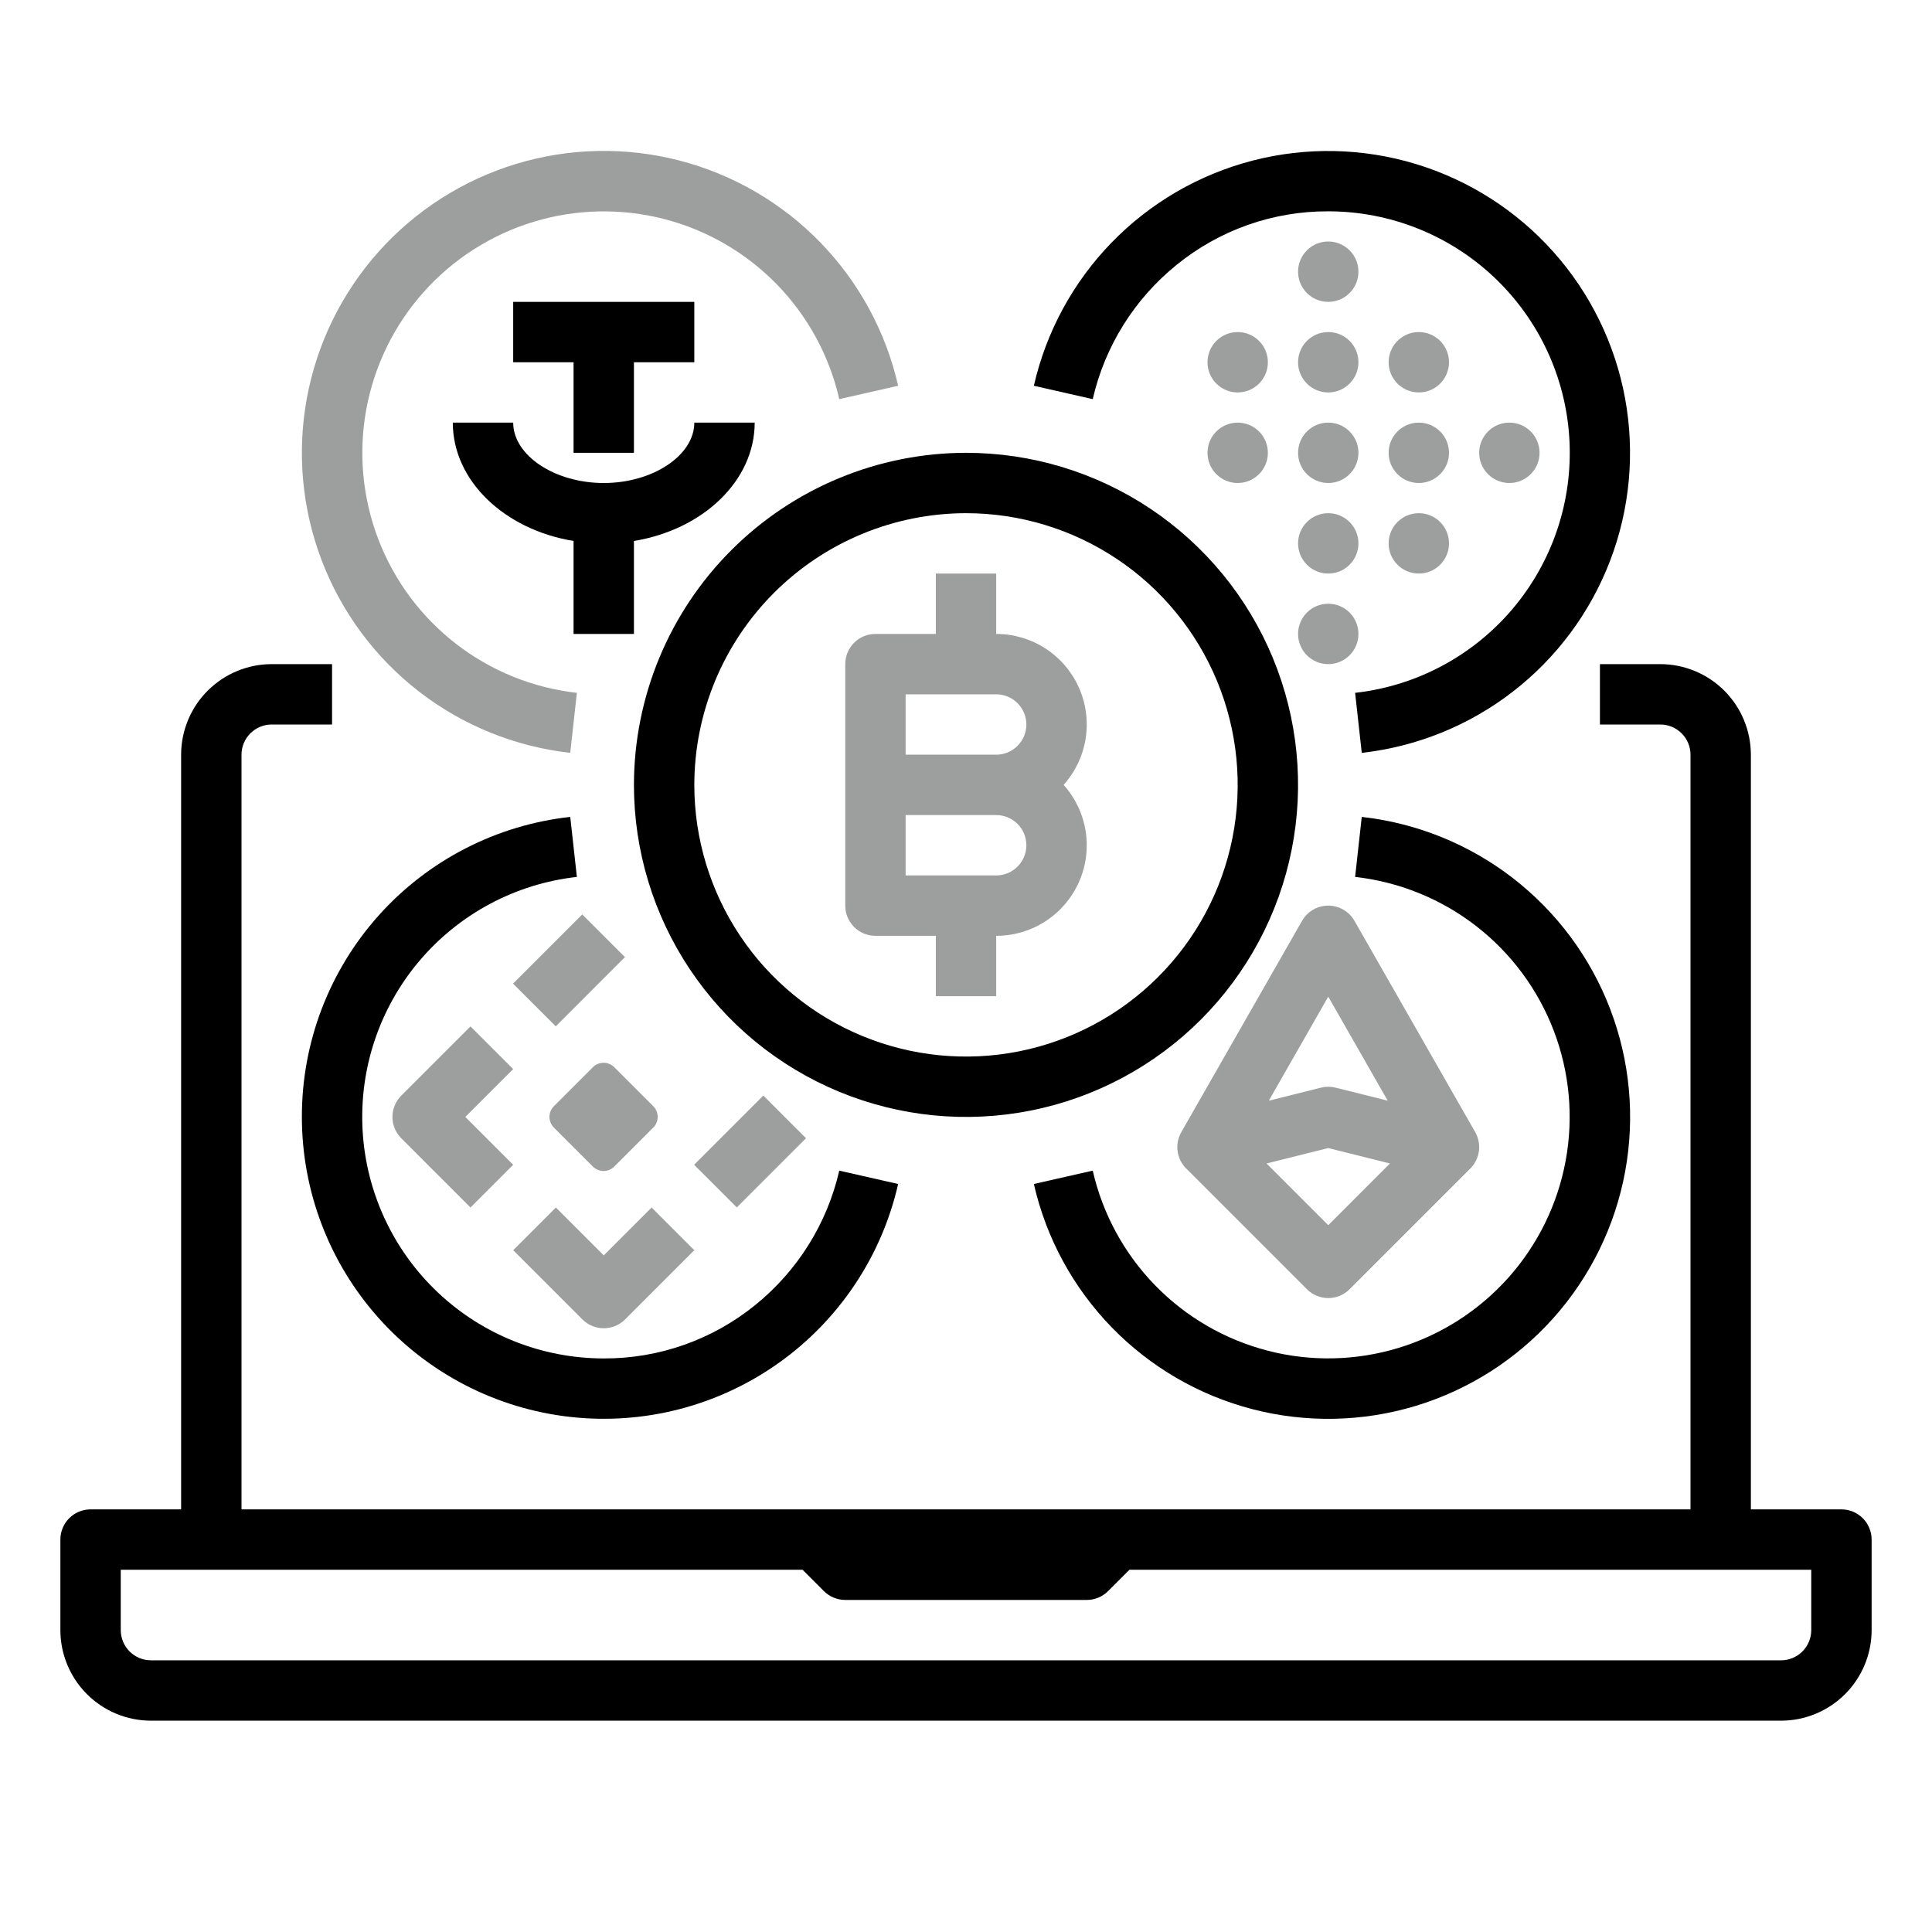 <svg width="512" height="512" viewBox="0 0 512 512" fill="none" xmlns="http://www.w3.org/2000/svg">
<path d="M80 296C80.004 315.669 87.253 334.648 100.362 349.311C113.472 363.974 131.523 373.295 151.069 375.493C170.615 377.691 190.285 372.612 206.324 361.227C222.363 349.841 233.646 332.947 238.018 313.77L222.414 310.23C219.197 324.239 211.375 336.764 200.2 345.802C188.846 355.042 174.639 360.06 160 360C143.642 360.001 127.905 353.739 116.02 342.499C104.135 331.259 97.005 315.896 96.093 299.563C95.182 283.231 100.558 267.169 111.119 254.677C121.68 242.185 136.623 234.21 152.879 232.391L151.121 216.488C131.55 218.643 113.464 227.952 100.338 242.628C87.211 257.303 79.968 276.311 80 296Z" fill="black"/>
<path d="M124.683 272.005L106.343 290.345C105.6 291.088 105.011 291.97 104.609 292.94C104.207 293.911 104 294.951 104 296.002C104 297.053 104.207 298.093 104.609 299.063C105.011 300.034 105.6 300.916 106.343 301.659L124.683 319.999L135.997 308.685L123.313 296.002L135.997 283.319L124.683 272.005ZM135.963 260.672L154.299 242.336L165.611 253.648L147.275 271.985L135.963 260.672ZM160 332.689L147.317 320.005L136.003 331.319L154.343 349.659C155.086 350.402 155.968 350.991 156.939 351.393C157.909 351.795 158.95 352.002 160 352.002C161.051 352.002 162.091 351.795 163.062 351.393C164.032 350.991 164.914 350.402 165.657 349.659L183.997 331.319L172.683 320.005L160 332.689ZM183.952 308.672L202.288 290.336L213.6 301.648L195.264 319.985L183.952 308.672ZM146.782 293.158L157.124 282.816C157.874 282.066 158.892 281.645 159.952 281.645C161.013 281.645 162.03 282.066 162.78 282.816L173.122 293.158C173.872 293.908 174.293 294.925 174.293 295.986C174.293 297.047 173.872 298.064 173.122 298.814L162.78 309.156C162.03 309.906 161.013 310.327 159.952 310.327C158.892 310.327 157.874 309.906 157.124 309.156L146.782 298.814C146.032 298.064 145.611 297.047 145.611 295.986C145.611 294.925 146.032 293.908 146.782 293.158Z" fill="#9D9E9E"/>
<path d="M168 208C168 225.405 173.161 242.419 182.831 256.89C192.5 271.362 206.244 282.641 222.324 289.301C238.404 295.962 256.098 297.705 273.168 294.309C290.238 290.914 305.918 282.532 318.225 270.225C330.532 257.918 338.914 242.238 342.309 225.168C345.705 208.098 343.962 190.404 337.301 174.324C330.641 158.244 319.362 144.5 304.89 134.831C290.419 125.161 273.405 120 256 120C232.669 120.026 210.301 129.306 193.804 145.804C177.306 162.301 168.026 184.669 168 208ZM256 136C270.24 136 284.161 140.223 296.001 148.134C307.841 156.046 317.07 167.291 322.519 180.447C327.969 193.603 329.395 208.08 326.617 222.047C323.838 236.013 316.981 248.842 306.912 258.912C296.842 268.981 284.013 275.838 270.047 278.617C256.08 281.395 241.603 279.969 228.447 274.519C215.291 269.07 204.046 259.841 196.134 248.001C188.223 236.161 184 222.24 184 208C184.022 188.911 191.614 170.61 205.112 157.112C218.61 143.614 236.911 136.022 256 136Z" fill="black"/>
<path d="M232 248.001H248V264H264V248.001C268.634 248.004 273.17 246.664 277.059 244.144C280.948 241.624 284.024 238.031 285.914 233.799C287.804 229.568 288.428 224.88 287.711 220.302C286.993 215.723 284.964 211.451 281.87 208.001C284.964 204.551 286.993 200.279 287.711 195.7C288.428 191.122 287.804 186.434 285.914 182.203C284.024 177.971 280.948 174.378 277.059 171.858C273.17 169.338 268.634 167.998 264 168.001V152H248V168.001H232C229.878 168.001 227.843 168.844 226.343 170.344C224.843 171.844 224 173.879 224 176.001V240.001C224 242.123 224.843 244.158 226.343 245.658C227.843 247.158 229.878 248.001 232 248.001ZM264 232.001H240V216.001H264C266.122 216.001 268.156 216.844 269.657 218.344C271.157 219.844 272 221.879 272 224.001C272 226.123 271.157 228.158 269.657 229.658C268.156 231.158 266.122 232.001 264 232.001ZM240 184.001H264C266.122 184.001 268.156 184.844 269.657 186.344C271.157 187.844 272 189.879 272 192.001C272 194.123 271.157 196.158 269.657 197.658C268.156 199.158 266.122 200.001 264 200.001H240V184.001ZM151.121 199.513L152.879 183.61C141.209 182.3 130.125 177.804 120.84 170.615C111.555 163.426 104.427 153.821 100.237 142.852C96.046 131.882 94.954 119.971 97.08 108.422C99.207 96.874 104.47 86.133 112.293 77.376C120.116 68.618 130.198 62.182 141.435 58.772C152.671 55.362 164.63 55.109 176 58.041C187.371 60.973 197.716 66.977 205.902 75.396C214.089 83.815 219.801 94.324 222.414 105.772L238.018 102.231C234.757 87.914 227.619 74.771 217.385 64.241C207.152 53.71 194.218 46.199 180 42.53C165.783 38.861 150.829 39.175 136.778 43.439C122.727 47.702 110.121 55.75 100.339 66.701C90.557 77.651 83.977 91.083 81.32 105.524C78.664 119.966 80.032 134.859 85.277 148.575C90.521 162.29 99.438 174.297 111.052 183.282C122.666 192.267 136.528 197.882 151.121 199.513Z" fill="#9D9E9E"/>
<path d="M168 120V96H184V80H136V96H152V120H168Z" fill="black"/>
<path d="M168 168.003V143.359C186.236 140.386 200 127.457 200 112.003H184C184 120.676 173.01 128.003 160 128.003C146.99 128.003 136 120.676 136 112.003H120C120 127.457 133.764 140.386 152 143.359V168.003H168ZM311.8 70.201C323.154 60.961 337.361 55.943 352 56.003C368.358 56.002 384.095 62.265 395.98 73.504C407.865 84.744 414.996 100.107 415.907 116.44C416.818 132.772 411.442 148.834 400.881 161.326C390.32 173.818 375.377 181.793 359.121 183.612L360.879 199.515C375.468 197.882 389.327 192.265 400.937 183.281C412.547 174.297 421.461 162.291 426.703 148.578C431.945 134.865 433.313 119.974 430.656 105.536C427.999 91.098 421.421 77.67 411.641 66.721C401.861 55.772 389.257 47.726 375.209 43.463C361.162 39.2 346.211 38.885 331.996 42.551C317.781 46.218 304.849 53.726 294.617 64.253C284.384 74.779 277.245 87.919 273.982 102.232L289.586 105.773C292.803 91.765 300.625 79.24 311.8 70.201Z" fill="black"/>
<path d="M352 128C356.418 128 360 124.418 360 120C360 115.582 356.418 112 352 112C347.582 112 344 115.582 344 120C344 124.418 347.582 128 352 128Z" fill="#9D9E9E"/>
<path d="M352 104C356.418 104 360 100.418 360 96C360 91.582 356.418 88 352 88C347.582 88 344 91.582 344 96C344 100.418 347.582 104 352 104Z" fill="#9D9E9E"/>
<path d="M328 128C332.418 128 336 124.418 336 120C336 115.582 332.418 112 328 112C323.582 112 320 115.582 320 120C320 124.418 323.582 128 328 128Z" fill="#9D9E9E"/>
<path d="M376 128C380.418 128 384 124.418 384 120C384 115.582 380.418 112 376 112C371.582 112 368 115.582 368 120C368 124.418 371.582 128 376 128Z" fill="#9D9E9E"/>
<path d="M400 128C404.418 128 408 124.418 408 120C408 115.582 404.418 112 400 112C395.582 112 392 115.582 392 120C392 124.418 395.582 128 400 128Z" fill="#9D9E9E"/>
<path d="M352 80C356.418 80 360 76.418 360 72C360 67.582 356.418 64 352 64C347.582 64 344 67.582 344 72C344 76.418 347.582 80 352 80Z" fill="#9D9E9E"/>
<path d="M352 176C356.418 176 360 172.418 360 168C360 163.582 356.418 160 352 160C347.582 160 344 163.582 344 168C344 172.418 347.582 176 352 176Z" fill="#9D9E9E"/>
<path d="M352 152C356.418 152 360 148.418 360 144C360 139.582 356.418 136 352 136C347.582 136 344 139.582 344 144C344 148.418 347.582 152 352 152Z" fill="#9D9E9E"/>
<path d="M328 104C332.418 104 336 100.418 336 96C336 91.582 332.418 88 328 88C323.582 88 320 91.582 320 96C320 100.418 323.582 104 328 104Z" fill="#9D9E9E"/>
<path d="M376 104C380.418 104 384 100.418 384 96C384 91.582 380.418 88 376 88C371.582 88 368 91.582 368 96C368 100.418 371.582 104 376 104Z" fill="#9D9E9E"/>
<path d="M376 152C380.418 152 384 148.418 384 144C384 139.582 380.418 136 376 136C371.582 136 368 139.582 368 144C368 148.418 371.582 152 376 152Z" fill="#9D9E9E"/>
<path d="M488 400H464V200C463.993 193.637 461.462 187.537 456.963 183.037C452.463 178.538 446.363 176.007 440 176H424V192H440C442.121 192.003 444.154 192.846 445.654 194.346C447.154 195.846 447.997 197.879 448 200V400H64V200C64.003 197.879 64.846 195.846 66.346 194.346C67.846 192.846 69.879 192.003 72 192H88V176H72C65.637 176.007 59.537 178.538 55.037 183.037C50.538 187.537 48.007 193.637 48 200V400H24C21.878 400 19.843 400.843 18.343 402.343C16.843 403.843 16 405.878 16 408V432C16.007 438.363 18.538 444.463 23.037 448.963C27.537 453.462 33.637 455.993 40 456H472C478.363 455.993 484.463 453.462 488.963 448.963C493.462 444.463 495.993 438.363 496 432V408C496 405.878 495.157 403.843 493.657 402.343C492.157 400.843 490.122 400 488 400ZM480 432C479.997 434.121 479.154 436.154 477.654 437.654C476.154 439.154 474.121 439.997 472 440H40C37.879 439.997 35.846 439.154 34.346 437.654C32.846 436.154 32.003 434.121 32 432V416H212.687L218.343 421.657C219.086 422.4 219.968 422.989 220.938 423.391C221.909 423.793 222.949 424 224 424H288C289.051 424 290.091 423.793 291.062 423.391C292.032 422.989 292.914 422.4 293.657 421.657L299.313 416H480V432Z" fill="black"/>
<path d="M360.879 216.488L359.121 232.391C370.791 233.702 381.875 238.197 391.16 245.386C400.445 252.575 407.573 262.18 411.764 273.15C415.955 284.119 417.047 296.03 414.92 307.579C412.794 319.128 407.531 329.869 399.707 338.626C391.884 347.383 381.802 353.819 370.566 357.229C359.329 360.64 347.371 360.893 336 357.96C324.629 355.028 314.284 349.024 306.098 340.605C297.911 332.187 292.199 321.678 289.586 310.229L273.982 313.77C277.244 328.087 284.382 341.23 294.615 351.761C304.848 362.291 317.782 369.802 332 373.471C346.218 377.14 361.171 376.826 375.222 372.563C389.273 368.299 401.88 360.252 411.662 349.301C421.444 338.35 428.023 324.918 430.68 310.477C433.337 296.036 431.968 281.142 426.724 267.427C421.48 253.712 412.562 241.704 400.948 232.719C389.335 223.735 375.472 218.119 360.879 216.488Z" fill="black"/>
<path d="M346.343 341.657C347.086 342.4 347.968 342.989 348.938 343.391C349.909 343.793 350.949 344 352 344C353.05 344 354.091 343.793 355.061 343.391C356.032 342.989 356.914 342.4 357.657 341.657L389.657 309.657C390.898 308.416 391.696 306.801 391.929 305.062C392.162 303.323 391.817 301.555 390.946 300.031L358.946 244.031C358.246 242.806 357.235 241.789 356.015 241.081C354.795 240.373 353.41 240 352 240C350.589 240 349.204 240.373 347.984 241.081C346.764 241.789 345.753 242.806 345.054 244.031L313.054 300.031C312.183 301.555 311.838 303.323 312.071 305.062C312.304 306.802 313.103 308.416 314.344 309.657L346.343 341.657ZM352 324.687L335.648 308.334L352 304.246L368.352 308.334L352 324.687ZM352 264.125L367.753 291.692L353.94 288.239C352.666 287.921 351.334 287.921 350.06 288.239L336.247 291.692L352 264.125Z" fill="#9D9E9E"/>
</svg>
